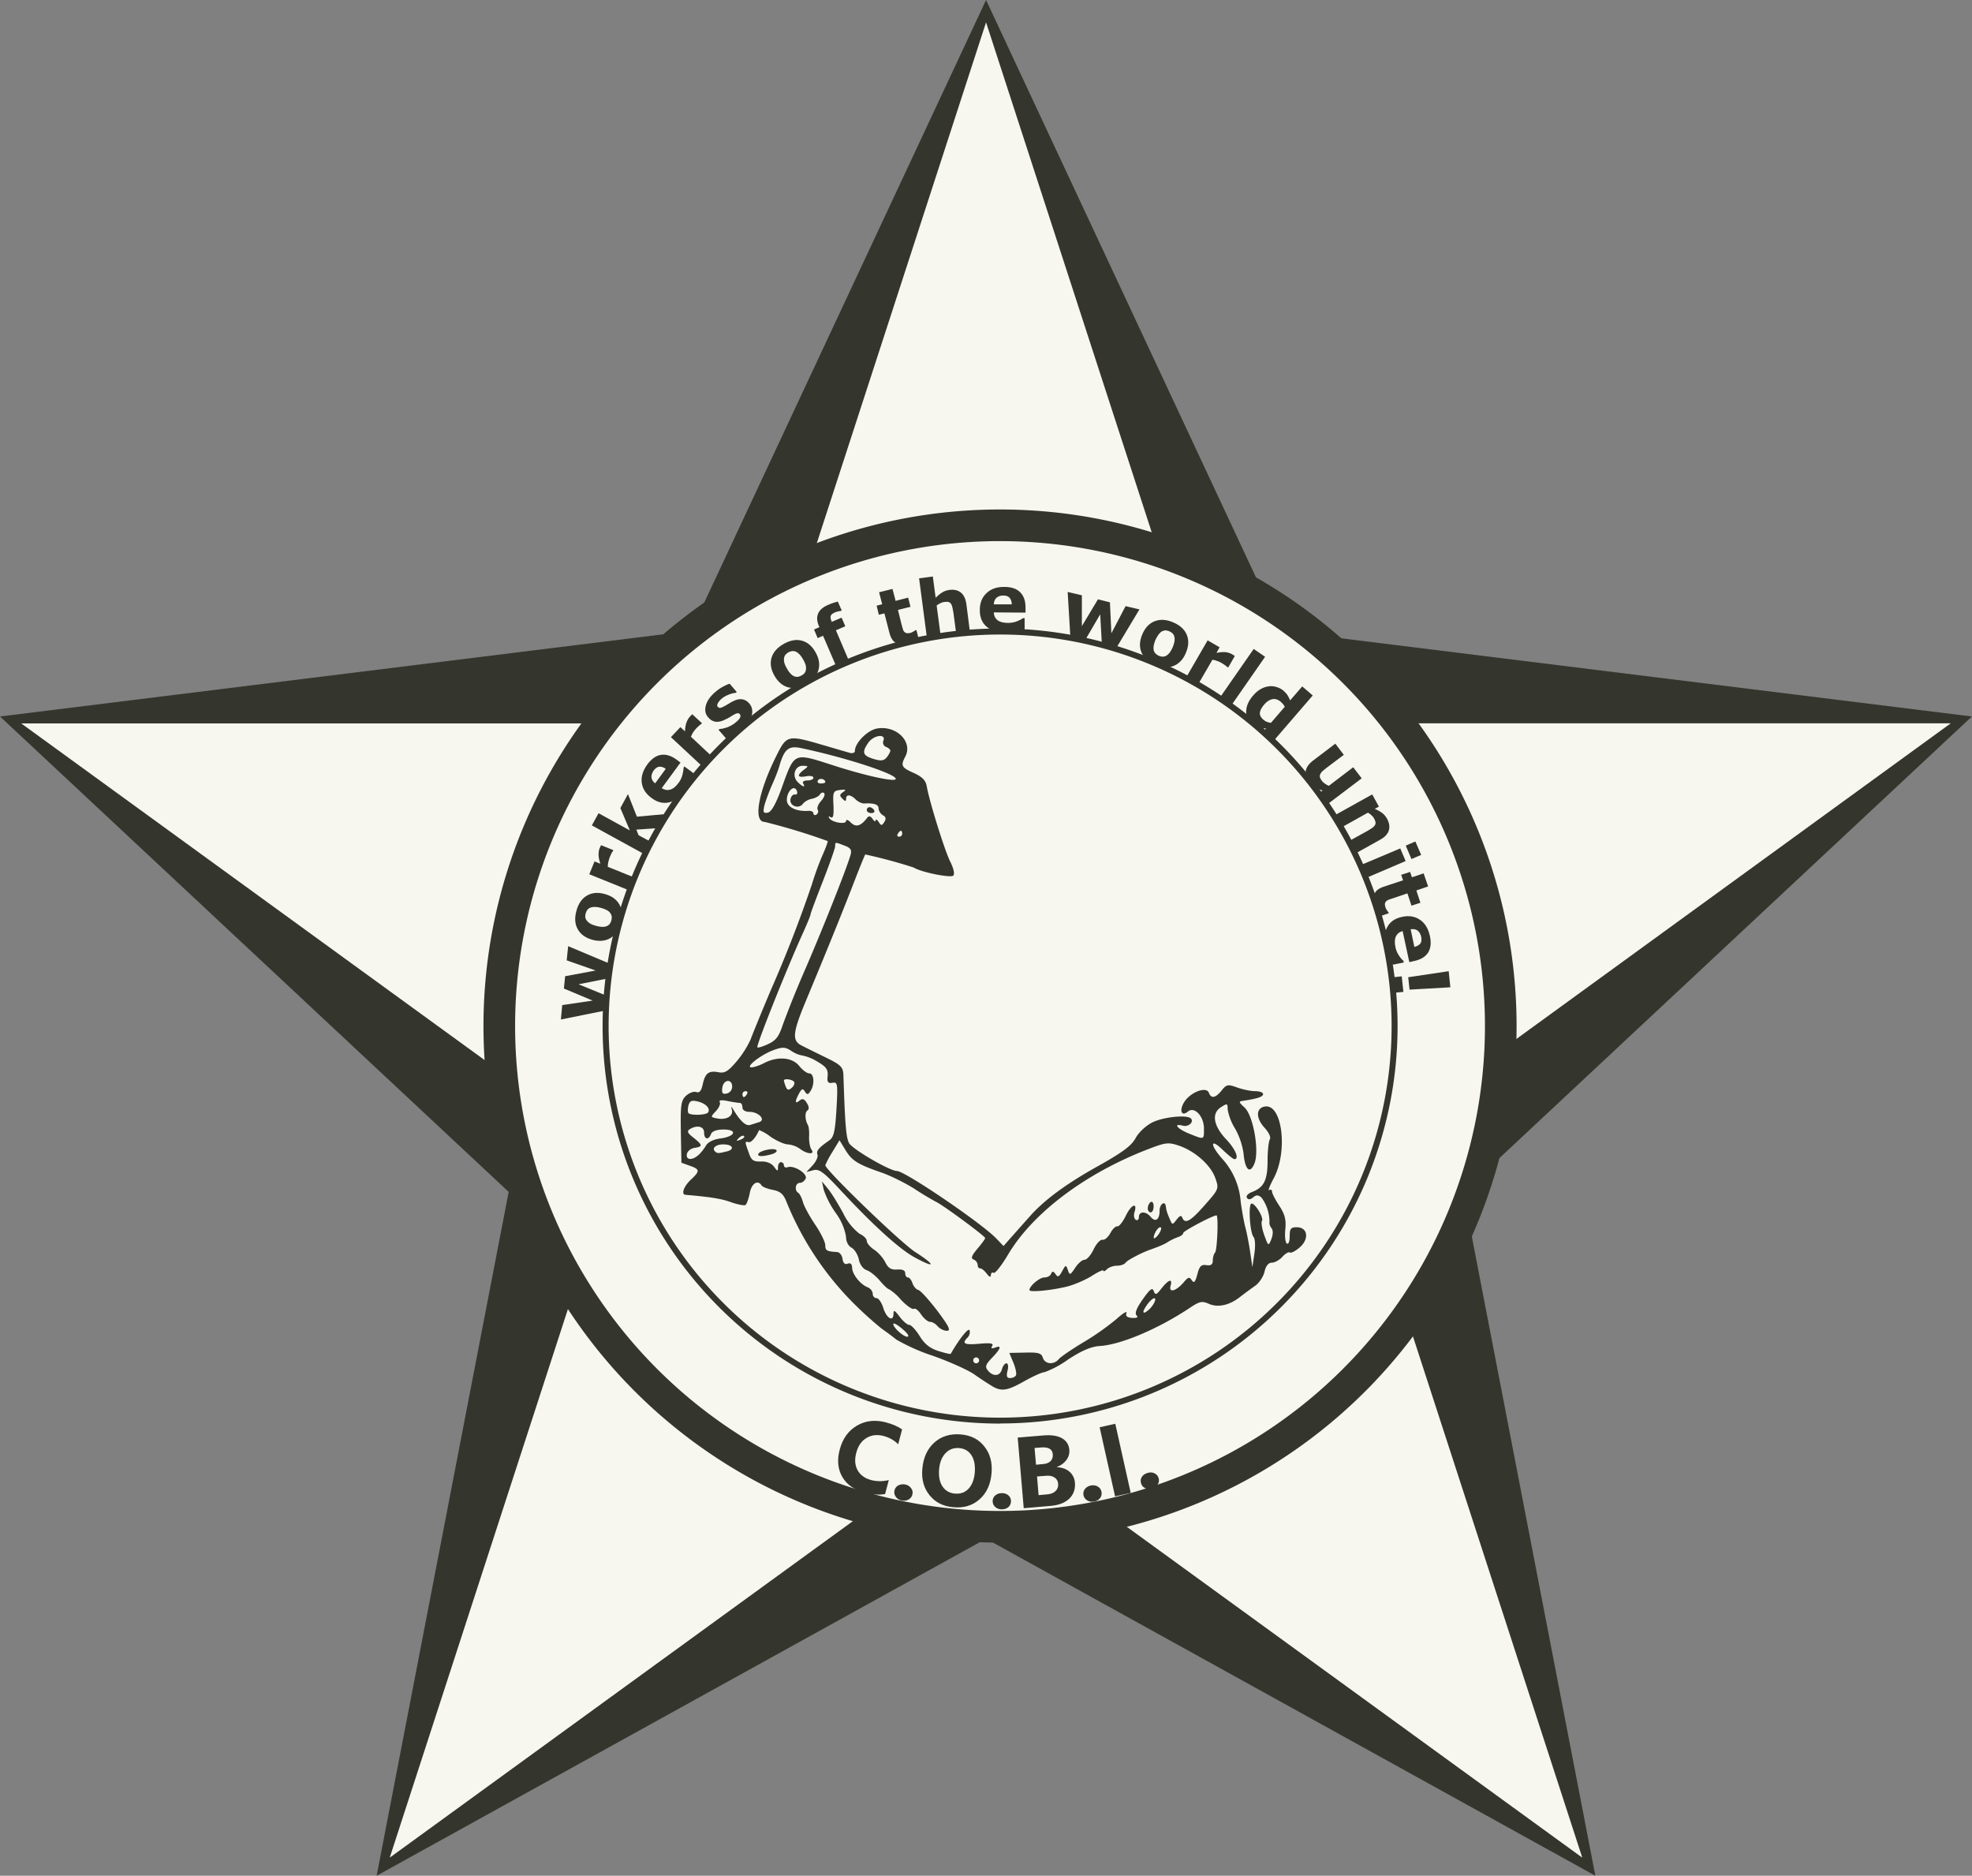 <svg xmlns="http://www.w3.org/2000/svg" viewBox="0 0 176.39 167.76"><rect x="0" y="0" width="176.39" height="167.76" fill="#808080" stroke="none"/><path fill="#34362d" d="m88.2 0 26.38 56.42 61.8 7.66-45.5 42.52 11.82 61.16-54.5-30.14-54.51 30.14L45.5 106.6 0 64.08l61.81-7.66Z"/><path fill="#f7f7f0" d="m88.2 2 20.37 62.69h65.92l-53.33 38.75 20.37 62.7-53.34-38.74-53.33 38.74 20.37-62.7L1.9 64.7h65.92z"/><path fill="#f7f7f0" stroke="#34362d" stroke-width="2.83" d="M134.24 91.76a44.79 44.79 0 0 0-44.78-44.78 44.79 44.79 0 0 0-44.8 44.78 44.79 44.79 0 0 0 44.8 44.79 44.79 44.79 0 0 0 44.78-44.79Z" color="#000"/><g color="#000"><path fill="#f7f7f0" d="M110.52 144.26a35.29 35.29 0 0 1-35.28 35.29 35.29 35.29 0 0 1-35.29-35.29 35.29 35.29 0 0 1 35.29-35.28 35.29 35.29 0 0 1 35.28 35.28z" style="-inkscape-stroke:none" transform="matrix(1 0 0 -1 14.22 236.03)"/><path fill="#34362d" d="M75.23 108.71a35.55 35.55 0 1 0 .01 71.11 35.55 35.55 0 0 0 0-71.1zm0 .53a35.02 35.02 0 1 1 .01 70.04 35.02 35.02 0 0 1 0-70.04z" style="-inkscape-stroke:none" transform="matrix(1 0 0 -1 14.22 236.03)"/></g><path fill="#34362d" d="M88.74 123.97a32.1 32.1 0 0 1-1.58-1.04c-.57-.4-2.22-1.14-3.68-1.66a17.63 17.63 0 0 1-3.3-1.46c-.37-.3-.97-.74-1.33-.99a33.98 33.98 0 0 1-2.65-2.41 27.37 27.37 0 0 1-5.87-8.97c-.26-.65-.55-.9-1.2-1.02-.48-.09-.93-.27-1.01-.4-.34-.54-.9-.18-1.06.7-.1.5-.27.98-.38 1.05-.12.07-.7-.04-1.29-.25-.9-.32-1.78-.46-4.07-.66-.41-.03-.17-.74.46-1.34.85-.79.83-.94-.08-1.26l-.75-.27-.05-2.76c-.04-2.45.02-2.82.48-3.24.28-.26.7-.4.9-.32.28.1.45-.1.58-.7.22-1 .53-1.24 1.43-1.07.54.1.84-.08 1.62-1a8.61 8.61 0 0 0 1.23-1.94c.16-.44.96-2.4 1.79-4.37a115.5 115.5 0 0 0 3.7-9.52 25 25 0 0 1 .9-2.49c.32-.71.54-1.32.5-1.36a56.94 56.94 0 0 0-5.63-1.71c-1.04 0-.59-2.62 1-5.82.98-1.98 1.01-1.99 4.3-1.03l2.3.67c.26.07.47 0 .47-.18 0-.7 1.11-1.83 1.96-1.99 1.73-.32 3.26 1.18 2.54 2.52-.42.8-.34.96.76 1.45.75.34 1.07.66 1.16 1.17.24 1.38 1.6 5.74 2.1 6.75.31.61.42 1.12.28 1.26-.23.23-2.88-.3-3.54-.72a45.24 45.24 0 0 0-4.33-1.17c-.03 0-.5 1.16-1.05 2.58-.93 2.4-2.1 5.32-4.3 10.6-1.15 2.77-1.22 3.48-.34 3.91.36.19 1.34.67 2.18 1.08 1.33.65 1.52.85 1.55 1.54.15 4.54.24 5.6.51 6.11.29.54 3.65 2.49 4.28 2.49.71 0 7.6 4.68 8.9 6.05l.63.66.92-1.04 1.51-1.7c1.27-1.41 3.22-2.85 6.01-4.4 2.22-1.24 3.02-1.84 3.38-2.52.27-.5.91-1.1 1.5-1.4 1-.49 3.09-.7 3.44-.35.3.3-.2.78-.71.65-.93-.25-.51.28.56.71 1.38.55 1.32.57 1.32-.46 0-1.1-.85-2-1.43-1.52-.63.53-.82-.2-.24-.98.63-.83 1.9-1.25 2.11-.7.2.55.6.48 1.14-.2.44-.55.56-.57 1.39-.27.5.18 1.22.33 1.61.33.4 0 .71.11.71.26 0 .24-.47.4-1.71.59-.5.07-.5.1.06.62.77.72 1.33 3.86.88 4.99-.4 1-.85.58-.98-.9a6.4 6.4 0 0 0-.76-2.22 4.82 4.82 0 0 1-.66-1.72c0-.54-.04-.55-.62-.17-.84.55-.65 1.66.51 2.88.82.87 1.18 1.75.71 1.75-.1 0-.57-.38-1.05-.84-1.11-1.08-1.15-.46-.05.79a6.43 6.43 0 0 1 1.67 3.89c.1.73.28 1.74.41 2.25.14.5.33 1.52.44 2.25l.19 1.32.18-1.2c.1-.68.08-1.32-.08-1.51-.33-.42-.48-2.98-.17-2.98.34 0 1.1 1.26.93 1.55-.09.13 0 .7.2 1.26.37 1.02.38 1.02.64.37.16-.41.16-.78.02-.97-.14-.17-.22-.4-.19-.53a3.65 3.65 0 0 0-.72-2.22c-.29-.24-.47-.25-.75 0-.26.2-.43.21-.55.02-.1-.15.11-.38.45-.51 1.07-.4 1.4-1.05 1.4-2.78 0-.89.1-1.75.2-1.93.12-.18-.08-.61-.47-1.04-.8-.87-.78-1.78.05-1.9 1.54-.22 2.05 4.01.78 6.4-.36.68-.55 1.16-.41 1.08.13-.09.25-.02.25.13 0 .16.29.73.65 1.27.5.77.62 1.24.54 2.1-.07.62 0 1.2.14 1.28.14.09.25-.2.25-.65 0-.68.1-.81.63-.81.98 0 1.14 1.03.28 1.79-.37.33-.78.54-.9.47-.1-.08-.41.1-.67.39-.26.29-.69.52-.94.52-.3 0-.53.28-.65.8-.1.44-.47 1-.83 1.26-.36.25-.97.7-1.37 1.01-.95.75-1.99.97-2.8.6-.58-.26-.82-.21-1.67.36-2.85 1.9-6.2 3.31-8.06 3.42-.77.05-1.6.4-2.83 1.2a8.76 8.76 0 0 1-2.11 1.14c-.22 0-1.02.36-1.8.8-1.54.87-2.06.95-2.9.45zm2.13-.96c.08-.13-.02-.63-.22-1.12l-.37-.89 1.42-.03c1.18-.03 1.45.05 1.58.46.19.59.98.66 1.43.12.17-.2 1.15-.87 2.18-1.49a23.26 23.26 0 0 0 2.95-2.07c.59-.53 1-.78.92-.56-.1.28.05.4.5.44.45.02.57-.05.4-.23-.18-.18 0-.65.56-1.44.65-.92.86-1.08.98-.73.14.38.24.35.7-.25.66-.82 1-.9.8-.2-.16.65.52.44 1.2-.36.38-.45.5-.48.7-.16.2.3.31.17.5-.53.18-.72.35-.89.8-.82.43.06.58-.06.58-.42 0-.28.1-.6.2-.7.2-.2.32-3.33.13-3.33-.33 0-2.97 1.4-2.97 1.57 0 .12-.21.29-.47.37-.25.09-.64.27-.86.41-.33.22-.74.4-1.58.7-.82.28-2.12.97-2.25 1.18-.1.15-.43.27-.76.27-.32 0-.73.14-.9.31-.18.18-.33.24-.33.13 0-.1-.47.11-1.04.48-.58.36-1.56.78-2.19.94-1.4.35-3.38.54-3.38.32 0-.36.9-1.13 1.34-1.13.26 0 .53-.14.6-.33.1-.25.2-.24.4.04.2.3.31.24.58-.26.32-.59.35-.6.52-.11.16.48.21.46.65-.2.26-.4.63-.72.84-.72.2 0 .57-.42.81-.93.24-.5.6-.9.8-.86.19.04.5-.23.7-.6.19-.36.47-.63.62-.6.15.03.5-.4.77-.97.49-1 1.06-1.22.76-.28-.08.27-.03.57.12.66.15.1.28-.02.28-.24 0-.53.63-.54 1.05-.02.43.51.8.26.8-.54 0-.61.5-.95.56-.39.05.38.12.6.37 1.17.21.49.22.49.6 0 .27-.35.42-.4.5-.17.24.61.74.33 2.02-1.13 1.27-1.44 1.27-1.46.93-2.42-.41-1.15-1.8-2.39-3.23-2.88-.94-.32-1.18-.3-2.65.26-5.69 2.17-10.41 5.71-12.65 9.47-.58.98-1.16 1.72-1.3 1.64-.12-.08-.23.01-.24.2 0 .22-.14.18-.37-.13-.2-.27-.47-.48-.59-.47-.12.01-.22-.13-.22-.31s-.16-.4-.36-.48c-.27-.1-.19-.34.33-.96.38-.45.7-.88.7-.96 0-.17-3.64-2.86-4.37-3.23a25.7 25.7 0 0 1-1.99-1.2c-.8-.5-2.1-1.15-2.91-1.43-2.14-.74-2.65-1.06-3.23-2.02l-.53-.87-.63 1.04a8.65 8.65 0 0 0-.64 1.19c0 .42 6.75 6.94 8.05 7.77 1.86 1.19 1.82 1.5-.05.48-1.4-.77-3.7-2.86-6.7-6.08-1.46-1.57-1.86-1.86-2.37-1.72l-.62.16.56-.6c.31-.34.5-.76.43-.95-.13-.34.11-.62 1.06-1.28.4-.28.52-.8.64-2.79.13-2.3.1-2.44-.36-2.36-.4.07-.49-.06-.43-.61.05-.56-.12-.82-.88-1.26a4.08 4.08 0 0 0-1.34-.56 2.6 2.6 0 0 1-1.03-.42c-.54-.35-.77-.37-1.57-.08-1.12.4-2.59 1.54-2 1.55.22 0 .74-.17 1.15-.39 1.2-.62 2.52-.51 3.13.27.29.36.69.66.9.66.43 0 .5.99.1 1.59-.21.33-.3.33-.5.03-.18-.3-.28-.26-.52.18-.39.73-.37.97.05.63.25-.21.42-.16.65.22.2.3.22.56.06.66-.25.16-.24.83.04 1.32.08.14.13.62.1 1.06-.01.43.08.94.21 1.12.35.47-.38.43-1.02-.06a2.27 2.27 0 0 0-1.07-.4c-.31 0-1-.3-1.56-.68a4.12 4.12 0 0 0-1.03-.6c-.28.65-.7 1.13-.93 1.08-.36-.08-.36-.07 0 .93.23.69.41.82 1.1.8.5-.02.94.16 1.16.46.32.44.36.44.36.04 0-.24.12-.44.26-.44.15 0 .27.13.27.28 0 .16.15.24.33.17.56-.2 1.78.56 1.62 1-.09.22-.32.4-.52.4-.41 0-.51.68-.14.9.13.09.3.44.4.78.08.35.57 1.26 1.08 2.02.52.76.93 1.6.93 1.88 0 .48.13.55 1.06.61.22.01.44.29.48.6.05.39.22.54.46.44.25-.1.39.03.4.35 0 .58.73 1.5 1.37 1.75.26.1.47.36.47.58 0 .22.15.4.34.4.19 0 .45.39.6.85.28.94.9 1.32.92.57 0-.4.1-.35.55.24.3.4.68.73.85.73.18 0 .6.45.94 1 .44.72.92 1.1 1.68 1.34.58.18 1.08.3 1.1.25.79-1.37 1.6-2.38 1.69-2.1a.7.7 0 0 1-.18.64c-.55.55-.3.68 1.05.56 1-.09 1.3-.04 1.15.2-.14.21-.06.26.24.15.64-.25.55.07-.26.91-.58.61-.64.8-.36 1.14.47.57 1.09.5 1.25-.12.08-.3.26-.53.4-.53.15 0 .2.29.1.66-.12.48-.06.66.22.66.21 0 .45-.1.53-.24zm-7-4.39c-.17-.22-.48-.4-.68-.4-.2 0-.55-.3-.8-.66-.23-.36-.53-.59-.66-.5-.13.07-.64-.29-1.13-.8a4.56 4.56 0 0 0-1.07-.95c-.1 0-.48-.35-.84-.78-.36-.43-.9-.85-1.19-.94-.3-.1-.59-.5-.68-.95-.09-.43-.38-.9-.65-1.05-.3-.16-.5-.55-.5-1.02a5 5 0 0 0-.91-2.08 8.18 8.18 0 0 1-1.08-2.08l-.16-.75.54.66c.3.36.91 1.35 1.37 2.2a5.13 5.13 0 0 0 1.46 1.83c.35.15.64.44.64.63 0 .2.3.55.66.79.36.23.81.74 1 1.13.26.52.52.68 1.06.64.47-.03.72.08.72.33 0 .21.1.38.24.38.14 0 .32.24.41.52.1.28.32.55.52.6.19.04.95.88 1.7 1.86 1.06 1.42 1.24 1.79.85 1.79-.26 0-.63-.18-.81-.4zm18.8-10.57c0-.2.11-.45.26-.54.14-.1.26.08.26.38s-.12.54-.26.54c-.15 0-.27-.17-.27-.38zm-34.82-4.88c.2-.3 1.46-.54 1.61-.29.07.11-.14.27-.47.36-.85.23-1.3.2-1.14-.07zm19.73 18.5a.27.27 0 0 0-.26-.27.27.27 0 0 0-.27.26c0 .15.12.27.27.27.14 0 .26-.12.26-.27zm-6.8-2.76c-.4-.35-.79-.6-.85-.53-.19.19.84 1.17 1.22 1.17.22 0 .06-.27-.37-.64zm22.36-2.22c.2-.32.26-.58.11-.58-.14 0-.47.3-.72.69-.3.45-.33.65-.11.58a2 2 0 0 0 .72-.7zm.7-6.9c-.17-.17-.64.5-.64.9 0 .14.18.03.4-.25.2-.28.32-.58.24-.66zm-41.4-6.46c.22-.18.53-.57.7-.86.18-.32.66-.57 1.3-.65 1.34-.18 1.56-.8.27-.8-.6 0-1.01.15-1.11.4-.22.58-.62.49-.62-.13 0-.56-.64-.7-1.28-.3-.28.18-.2.35.33.76.83.66.85.8.09.91-.33.05-.63.3-.68.55-.1.53.43.6 1 .12zm2.58-.35c.74-.2.52-.63-.33-.63-.65 0-1.03.33-.74.62.2.2.32.2 1.07 0zm1.53-1.37c-.08-.09-.3 0-.47.18-.26.26-.23.29.15.14.26-.1.4-.24.32-.32zm1.35-1.25c.63-.2-.04-.92-.86-.92-.38 0-.63-.16-.63-.4 0-.22-.1-.4-.23-.4-.12 0-.62-.07-1.1-.17-.55-.11-.8-.08-.7.1.09.14-.06.5-.34.8-.5.53-.5.54.12.66.83.16 1.47-.23 1.3-.8-.1-.32-.05-.3.18.08.6.98 1.09 1.42 1.46 1.3l.8-.25zm-4.56-.87c.22-.35-.2-.8-.93-.98-.55-.13-.71-.06-.83.36-.07.3-.07.6.01.69.23.22 1.6.17 1.75-.07zm3.47-1.64c.1-.14.04-.26-.12-.26-.15 0-.28.12-.28.26 0 .15.06.27.12.27.07 0 .2-.12.28-.27zm-1.32-.66c0-.74-.78-.66-.88.09-.07.48.02.6.4.52a.63.63 0 0 0 .48-.61zm5.54-.43c-.15-.23-.91-.33-.91-.12 0 .06.07.3.16.53.13.33.25.36.53.13.2-.17.3-.4.22-.54zm-1.01-5.11a92.4 92.4 0 0 1 2.1-5.18c1.6-3.72 3.6-8.77 3.95-9.98.14-.48.03-.65-.53-.86-.86-.33-.83-.34-.84.06 0 .18-.5 1.59-1.1 3.13-.6 1.53-1.1 2.87-1.1 2.96 0 .1-.29.8-.64 1.58-1.44 3.16-4.12 9.86-4.12 10.29 0 .1.41-.02.92-.25.75-.34 1-.67 1.36-1.75zM80.7 74.57c0-.15-.05-.27-.11-.27-.07 0-.2.12-.28.27-.1.14-.04.26.11.26.16 0 .28-.12.28-.26zm-3.1-1.46c.12-.16.29-.11.45.13.15.22.27.28.27.14 0-.15.13-.09.27.13.23.35.29.35.51 0 .18-.27.14-.46-.13-.6-.21-.12-.38-.4-.38-.6 0-.36-.4-.5-1.3-.45-.2 0-.54-.15-.75-.36-.46-.46-.86-.48-.86-.05 0 .24-.08.23-.33-.02-.27-.26-.25-.38.06-.59.31-.2.25-.25-.26-.19-.62.08-.66.17-.6 1.35.04.9-.02 1.22-.24 1.09-.18-.11-.23-.08-.13.08.23.39 1.5.6 1.5.25 0-.16.2-.09.44.16.45.44.9.3 1.47-.47zm-.07-.66c0-.14.1-.26.25-.26.13 0 .32.12.4.26.1.15-.01.27-.24.27-.23 0-.41-.12-.41-.27zm-4.39-.03c-.09-.15.05-.5.3-.78.26-.28.38-.6.28-.7-.1-.1-.27-.06-.37.1-.1.17-.43.34-.72.4-.29.04-.66.25-.82.46-.39.5-1.23.16-1.1-.44.06-.26.24-.44.4-.4.18.03.25-.11.16-.34-.23-.58-.89.04-.89.83 0 .63.82 1.04 1.92.97.26-.02.46.08.46.23 0 .14.13.19.27.1.15-.1.2-.29.11-.43zm-3.22-1.95c1.17-3.23 1.03-3.17 4.61-2.02 2.75.89 5.35 1.47 5.57 1.25.38-.37-4.34-1.93-8.48-2.8-1.08-.22-1.47.1-1.9 1.58-.1.37-.4 1.14-.67 1.73-.26.59-.56 1.4-.67 1.81-.15.63-.1.73.3.66.32-.07.71-.76 1.24-2.2zm1.92-.4c-.1-.15.08-.27.38-.27s.54-.1.54-.24c0-.14-.3-.2-.66-.13-.77.14-.85-.08-.2-.58.44-.33.43-.35-.1-.36-.7-.01-.99.91-.45 1.45.45.45.73.52.49.13zm1.98-.12c0-.28-.5-.4-.66-.15-.09.15.02.27.25.27s.41-.05.41-.12zm5.82-2.81c0-.1-.17-.26-.39-.34a.42.42 0 0 1-.23-.56c.24-.65-.87-.5-1.35.18-.6.87-.5 1.16.45 1.45.69.21.93.18 1.2-.14.18-.22.32-.5.32-.6z"/><path fill="#34362d" d="m50.82 84.62 3.73 1.57-.13 1.31-2.67.53 2.52 1.03-.14 1.32-3.96.8.12-1.29 2.72-.4-2.57-1.08.11-1.1 2.73-.51-2.59-.91zm3.28-4.66q.92.25 1.3.93.39.68.12 1.65-.26.97-.94 1.37-.68.39-1.6.14-.92-.26-1.3-.94-.39-.68-.12-1.65.26-.97.94-1.36.67-.4 1.6-.14zm.5 1.72q-.1-.16-.3-.27-.18-.11-.53-.21-.33-.09-.57-.09-.24 0-.4.07-.17.07-.27.2-.1.14-.14.31-.05.17-.04.32.01.15.12.3.1.15.3.28.22.13.56.22.3.08.55.09.23 0 .4-.07.16-.07.26-.2.1-.14.15-.33.04-.16.03-.32-.02-.16-.12-.3zm.26-5.65-.04.1q-.06.07-.14.22l-.12.27q-.1.25-.14.45-.05.2-.06.45l2.4.97-.46 1.15-3.59-1.45.47-1.15.52.21q-.17-.51-.16-.83 0-.33.1-.57l.06-.13.06-.13zm4.75-3.23-.69 1.26-2 .14.2.5 1.12.6-.6 1.1-4.7-2.58.6-1.09 2.8 1.54-.85-2 .68-1.25.8 2.02zm1.26-4.6-1.68 2.29q.38.24.76.13.39-.11.75-.61.24-.32.34-.7.1-.38.1-.65l.08-.11.8.59q-.1.44-.27.78-.16.35-.42.71-.7.94-1.48 1.13-.8.19-1.57-.39-.77-.56-.88-1.37-.1-.8.5-1.63.56-.76 1.23-.86.67-.1 1.39.43zm-1.32.56q-.32-.22-.58-.19-.27.03-.5.34-.21.3-.2.59.01.3.33.56zm3.24-4.08-.08.08q-.07.04-.2.16l-.21.2q-.18.2-.3.37-.1.17-.2.4l1.89 1.77-.85.9-2.83-2.63.85-.9.41.38q.02-.54.15-.84.12-.3.3-.49l.1-.1.1-.1zm4.22-1.78q.4.46.23 1.09-.17.63-.88 1.24-.39.33-.77.53t-.65.28l-.67-.77.09-.07.25-.03.38-.1q.2-.07.42-.19.22-.11.43-.3.28-.23.36-.41.08-.18-.03-.3-.09-.1-.2-.08-.13.01-.39.16l-.32.2q-.2.12-.39.2-.48.25-.87.2-.38-.06-.66-.4-.37-.41-.21-1.04.16-.63.85-1.22.33-.29.69-.48.36-.2.6-.26l.63.74-.08.07q-.33.03-.68.18-.34.13-.62.37-.22.2-.32.4-.1.19 0 .3.08.1.2.1.12 0 .43-.17l.36-.21q.18-.12.39-.22.45-.23.8-.17.36.05.63.36zm5.94-4.56q.47.83.26 1.58-.21.75-1.09 1.25-.87.5-1.63.3-.75-.21-1.22-1.04-.48-.84-.26-1.6.22-.75 1.09-1.24.88-.5 1.63-.29.75.2 1.22 1.04zm-.86 1.57q.03-.19-.02-.4-.05-.21-.23-.53-.17-.3-.34-.47-.17-.17-.33-.24-.16-.06-.33-.04-.16.03-.32.11-.15.1-.25.2-.1.11-.14.3-.03.18.02.41.06.24.24.55.15.27.32.45.17.17.33.24.17.06.33.04.16-.02.33-.12.15-.08.26-.2.1-.13.13-.3zm3.2-5.31-.09.04-.22.04q-.13.02-.27.08-.34.14-.4.31-.07.17.08.52v.03l.89-.38.33.77-.84.36 1.19 2.79-1.14.49-1.2-2.79-.48.21-.33-.77.49-.21-.05-.1q-.28-.65-.07-1.12.2-.48.91-.78.25-.11.47-.18l.38-.11zm6.89 2.57q-.18.1-.4.18-.2.09-.52.17-.7.17-1.12-.02-.4-.2-.58-.89l-.45-1.75-.5.12-.2-.81.5-.13-.28-1.07 1.2-.3.28 1.07 1.12-.29.21.82-1.12.28.33 1.33.1.35q.03.14.11.25.08.1.21.14.14.04.37-.02.1-.02.23-.1.15-.08.2-.13l.1-.02zm4.58-.64-1.23.16-.25-1.9-.09-.46q-.05-.23-.13-.33-.08-.12-.22-.16-.14-.04-.38 0-.16.01-.33.1-.16.07-.35.21l.36 2.72-1.23.17-.7-5.32 1.23-.16.25 1.9q.3-.3.58-.47.28-.18.65-.23.62-.08 1.02.23.4.32.5 1.04zm4.97-1.74-2.84-.02q.02.45.34.7.32.24.94.24.4 0 .76-.13.37-.14.58-.3h.14v1q-.42.16-.8.23-.37.08-.82.07-1.17 0-1.78-.53-.62-.53-.61-1.5 0-.95.6-1.5.58-.57 1.6-.56.95 0 1.42.49.48.48.47 1.37zm-1.23-.74q-.01-.39-.2-.59-.17-.2-.56-.2-.36 0-.59.19-.23.18-.26.6zm11.42.45-2.08 3.47-1.28-.3-.15-2.73-1.37 2.35-1.3-.31-.24-4.04 1.27.3V56l1.44-2.4 1.07.27.13 2.77 1.27-2.43zm4.15 3.9q-.37.87-1.1 1.16-.73.28-1.65-.12-.93-.4-1.23-1.12-.29-.72.09-1.6.38-.88 1.1-1.16.74-.29 1.66.1.93.4 1.22 1.13.29.73-.09 1.6zm-1.77.26q.17-.1.3-.26.14-.17.29-.5.13-.32.17-.56.03-.23-.02-.4-.04-.18-.16-.3-.12-.1-.28-.18-.17-.07-.32-.08-.14-.01-.32.07-.16.08-.31.27t-.3.51q-.12.3-.16.53-.03.24.01.41.05.17.17.29.12.12.3.2.15.06.31.07.17 0 .32-.07zm5.56 1.04-.1-.06-.2-.16-.25-.16q-.23-.14-.42-.2-.2-.08-.44-.12l-1.3 2.24-1.07-.62 1.94-3.35 1.07.62-.28.5q.53-.1.85-.06.32.05.54.18l.13.08.12.08zm.24 3.44-1.02-.7 3.06-4.4 1.02.7zm3.82 3.12-.94-.8.26-.31q-.41-.01-.7-.1-.3-.09-.57-.33-.54-.46-.5-1.15.03-.69.63-1.38.33-.38.68-.57.36-.2.73-.24.34-.05.69.07.34.1.6.32.26.23.38.43.12.2.22.44l1.08-1.25.94.81zm-.24-1.61 1.24-1.44q-.07-.13-.16-.24-.1-.12-.19-.2-.37-.31-.75-.24-.39.07-.74.48-.37.43-.39.75-.02.32.31.6.13.12.31.2.19.07.37.09zm5.03 7.3-.75-1 .34-.25q-.41-.12-.7-.26-.27-.15-.51-.46-.4-.51-.3-1.01.08-.5.65-.94l2-1.52.76 1-1.53 1.15-.38.31q-.14.14-.2.27t-.03.27q.04.14.18.33.1.13.26.24.16.12.36.2l2.18-1.66.76.99zm2.54 4.38-.6-1.1 1.67-.92.4-.25q.19-.14.25-.24.08-.12.07-.27-.02-.14-.13-.35-.08-.15-.22-.27-.13-.13-.33-.25l-2.4 1.34-.6-1.09 3.38-1.88.6 1.09-.37.2q.39.17.65.36.27.2.45.53.3.55.16 1.03-.15.5-.78.84zm.92 2.2-.48-1.15 3.56-1.5.48 1.13zm4.08-1.7-.51-1.2.86-.37.52 1.2zm-2.83 5.12q-.11-.17-.21-.38-.1-.2-.2-.5-.23-.7-.07-1.12.17-.43.84-.65l1.72-.57-.17-.49.8-.26.16.48 1.05-.35.4 1.17-1.05.36.36 1.1-.8.26-.36-1.1-1.3.44-.34.11q-.14.05-.24.14-.1.08-.13.22-.02.14.05.36.03.1.12.23.09.14.14.18l.03.1zm2.64 4.1-.6-2.78q-.43.12-.6.48-.17.36-.04.97.08.39.3.72.21.33.42.5l.02.14-.97.2q-.25-.37-.4-.72-.16-.35-.25-.79-.24-1.14.14-1.85.38-.72 1.33-.92.93-.2 1.6.26.67.45.89 1.45.2.93-.17 1.5-.37.56-1.24.74zm.45-1.36q.38-.1.54-.31.15-.22.07-.6-.08-.35-.3-.54-.24-.19-.64-.13zm3.22 3.61-3.65.21-.12-1.11 3.62-.54zm-5.1.5-.15-1.38.9-.1.15 1.39z" aria-label="workers of the world unite!" font-size="7.06" font-weight="700" style="line-height:1.25;-inkscape-font-specification:'sans-serif Bold'"/><path fill="none" d="M75.23 187.72a43.46 43.46 0 1 1 .02-86.92 43.46 43.46 0 0 1-.02 86.92zm0-.64a42.8 42.8 0 1 0 .01-85.62 42.8 42.8 0 0 0 0 85.62z" color="#000" style="-inkscape-stroke:none" transform="translate(14.22 -52.5)"/><path fill="#34362d" d="M79.17 133.62q-.76.15-1.84-.13-1.4-.37-2-1.42-.59-1.04-.22-2.42.39-1.47 1.53-2.14 1.15-.68 2.6-.3.9.24 1.45.63l-.35 1.33q-.52-.53-1.3-.74-.86-.23-1.54.18-.67.4-.91 1.33-.24.89.12 1.55.36.65 1.21.88.8.2 1.58 0zm1.5.58q-.34-.06-.53-.31t-.14-.55q.06-.32.33-.48.27-.15.62-.1.35.07.53.32.2.24.14.54-.06.32-.33.48-.26.16-.62.1zm4.61.6q-1.36-.11-2.13-1.07-.78-.96-.65-2.37.13-1.5 1.08-2.35.94-.84 2.37-.72 1.36.12 2.1 1.08.77.96.64 2.4-.13 1.5-1.08 2.33-.94.83-2.33.7zm.53-5.29q-.75-.06-1.24.46t-.57 1.44q-.08.94.3 1.53.4.58 1.11.64.74.07 1.21-.42.48-.5.57-1.44.08-.98-.29-1.56-.37-.58-1.1-.65zm3.79 5.48q-.35 0-.58-.21-.23-.21-.23-.52 0-.32.24-.52.23-.2.59-.2.35 0 .58.2.23.2.23.52t-.23.53q-.23.2-.6.2zm1.97-.1-.54-6.32 2.3-.19q1.06-.09 1.66.25.6.34.66 1.04.04.51-.28.93-.3.4-.83.6v.02q.68.03 1.12.4.44.39.49.98.07.87-.5 1.43-.59.56-1.66.65zm.97-5.39.13 1.5.62-.06q.44-.03.68-.26.23-.24.2-.62-.06-.7-1.1-.6zm.22 2.55.14 1.67.77-.07q.5-.04.75-.3.26-.24.23-.64-.03-.38-.33-.57-.29-.2-.78-.15zm5.07 2.25q-.34.05-.6-.12-.26-.17-.32-.47-.05-.32.15-.56.2-.24.55-.3.35-.05.6.11.27.17.32.48.05.31-.14.56-.2.24-.56.3zm3.31-.78-1.4.31-1.38-6.18 1.4-.31zm1.89-.38q-.33.1-.61-.05-.28-.14-.36-.44-.09-.3.08-.57.18-.26.52-.35.34-.1.61.04.28.13.37.44.08.3-.09.57-.16.26-.52.36z" aria-label="C.O.B.I." font-family="System-ui" font-size="7.76" font-weight="700" style="line-height:1.25;-inkscape-font-specification:'System-ui Bold'"/></svg>